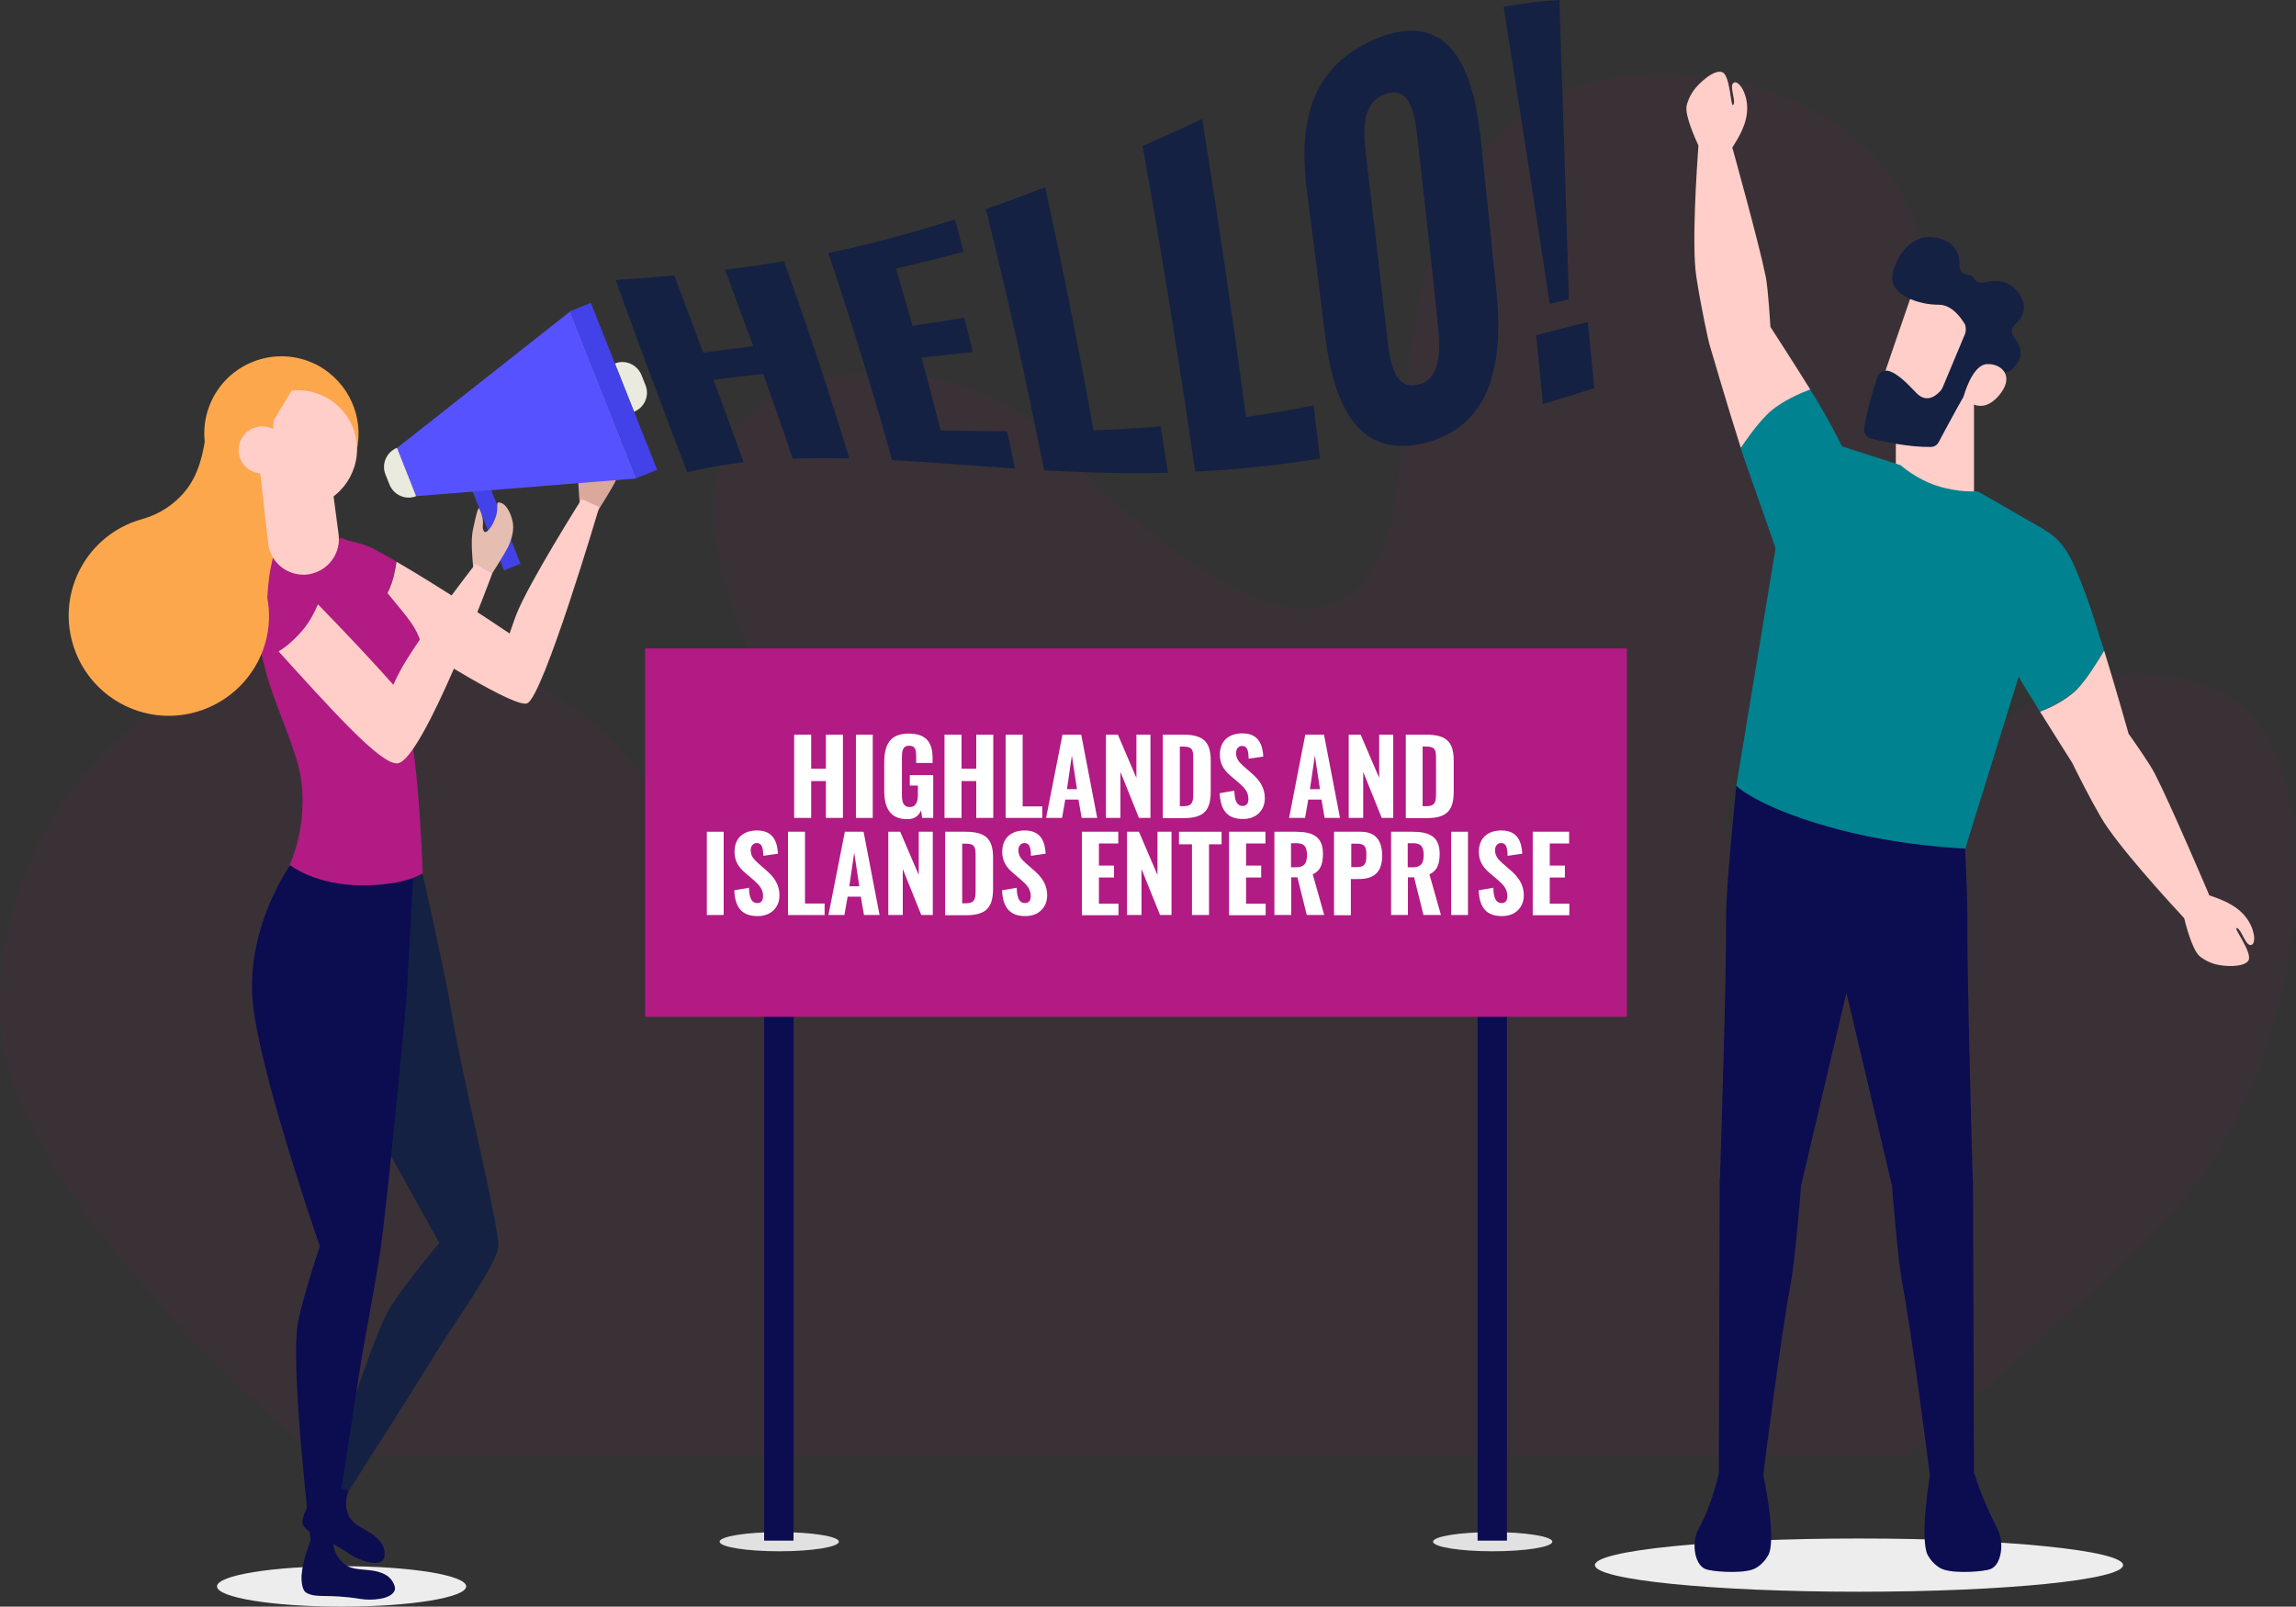 <?xml version="1.0" encoding="utf-8"?>
<!-- Generator: Adobe Illustrator 26.3.1, SVG Export Plug-In . SVG Version: 6.00 Build 0)  -->
<svg version="1.1" id="Layer_1" xmlns="http://www.w3.org/2000/svg" xmlns:xlink="http://www.w3.org/1999/xlink" x="0px" y="0px"
	 viewBox="0 0 1078.1 754.5" enable-background="new 0 0 1078.1 754.5" xml:space="preserve">
<rect x="0" y="0" width="1078.1" height="754.5" fill="#333333" stroke="none"/>
<ellipse fill="#E2E1E1" cx="365.9" cy="724" rx="28" ry="4.5"/>
<ellipse fill="#EDEDED" cx="872.9" cy="735" rx="124" ry="12.5"/>
<ellipse fill="#EDEDED" cx="160.4" cy="745" rx="58.5" ry="9.5"/>
<ellipse fill="#E2E1E1" cx="700.9" cy="724" rx="28" ry="4.5"/>
<path opacity="6.000000e-02" fill="#B11B83" d="M781,34.5c45.8,0,96.1,21,115.3,63.3c52.1,114.5-144.2,271.9-68.1,323.1
	c4.1,2.7,8.1,4,12.3,4c19.3,0,39.8-27.1,65.5-54.3c25.6-27.1,56.5-54.3,96.6-54.3c11.7,0,24.3,2.3,37.7,7.7
	c57,22.7,45.2,157.8-6.3,228.4c-27.6,37.9-138.4,131.1-138.4,131.1H148.3c0,0-143.4-119.7-148-202.1c-5.5-98.4,74-179.2,170.6-179.2
	c22.2,0,45.4,4.3,68.6,13.6c73.9,29.7,90.9,113.6,123.6,113.6c3.2,0,6.5-0.8,10-2.5c59.4-28.5-84.8-162.9-21.8-232.1
	c11.3-12.4,34.8-19.5,60.5-19.5c29.5,0,61.8,9.4,81.6,31.1C516.4,231.8,574.8,286,613,286c3.8,0,7.4-0.5,10.7-1.7
	c62.1-21.3,5.7-160.5,89.9-229.4C730.2,41.3,754.9,34.5,781,34.5"/>
<path fill="#DBA89C" d="M272.2,236.4c-0.3-4.2-1.3-13.1-0.1-18.2c1.1-4.9,4.5-10.2,6.1-10.3c2.8-0.2-2.3,8.4-1.1,11.1
	c0.9,2,3.9-1.5,5.6-6.3c1.9-5.4-1.2-13.8,1.9-13c2.3,0.6,3.8,3.9,5.2,7.2c0.7,1.6,2.3,11.8-0.6,18.6c-1.6,3.7-8.5,14.4-8.5,14.4
	s-1.8,0.6-4.6-0.6C273.4,238,272.2,236.4,272.2,236.4z"/>
<path fill="#B11B83" d="M174.2,290c-7.3-4.6-14.3-9-20.5-12.9c-5.7-3.5-10.1-10.4-7.8-16.2c4.8-12.6,24.6-5.8,29.9-3
	c3.3,1.8,6.7,3.7,10.3,5.8c-0.5,3.6-1.5,9.2-3.9,14C179,284.5,175.8,288.3,174.2,290z"/>
<path fill="#FFCEC8" d="M174.2,290c1.7-1.7,4.8-5.5,8.1-12.2c2.4-4.9,3.4-10.5,3.9-14c19.1,11.1,41.2,25.7,53.1,33.7
	c1.2-3.6,2.3-6.7,3.1-8.8c5.7-14.7,30.7-54.3,30.7-54.3l8.3,3.7c0,0-26.4,89.4-33.9,92.2C241.8,332.4,205.1,309.5,174.2,290z"/>
<path fill="#142143" d="M206.3,583.7l-67.8-121.8l3-56.2l56.6,3.1c0,0,11.4,50.5,14,67c4.4,27.6,21.9,97.8,21.9,109.3
	c0,7.7-21.5,37.4-28.9,49.6c-10.1,16.6-41.5,65.7-41.5,65.7l-9.3-4.4c0,0,17.5-60.8,27.9-80.3C186.7,607.3,204.2,586.1,206.3,583.7z
	"/>
<path fill="#0C0C51" d="M163.7,700.3c0,0-2.9,5.3,0.2,11.7c2.8,5.9,11.3,6.4,15.5,13.2c1.3,2,1.7,5.8,0.5,7.3
	c-3,3.6-12-0.2-15.9-2.8c-13.1-8.9-18.3-8.6-21.5-13.2c-1-1.4-0.3-4.7,1.5-8c3.3-6.1,10.4-12.6,10.4-12.6L163.7,700.3z"/>
<path fill="#0C0C51" d="M136.1,406.5l58,3.1l-3.1,57.6c0,0-8.2,90.1-12.4,120c-2,14.1-7.6,42.6-9.7,56.3
	c-3.1,19.7-12.4,80.3-12.4,80.3h-10.6c0,0-8.8-74-6.5-99c0.9-9.9,9.9-36.9,10.8-39.5c-0.5-1.5-29.7-85.4-31.7-116.9
	C116.3,434.2,136.1,406.5,136.1,406.5z"/>
<path fill="#0C0C51" d="M156.4,723.7c0,0-0.3,6.2,5.3,10.8c5.2,4.2,13.3,1.1,20.1,5.5c2,1.3,4.1,4.7,3.6,6.6
	c-1.3,4.6-11.2,5.1-16,4.3c-16-2.6-20.7-0.1-25.7-3c-1.5-0.9-2.3-4.3-2.1-8.1c0.5-7.1,4.2-16.2,4.2-16.2H156.4z"/>
<path fill="#B11B83" d="M136,406.1c0,0,9-18.3,5.1-41.9c-1.8-10.9-11.3-32.3-14.7-43.4c-4.1-13.1-12.5-53-12.5-53l18.4-12
	c0,0,8.2,1.9,20-0.2c5.6-1,7.6-3.1,7.6-3.1l5.7,2.1c17.6,30.2,30.1,35.3,32.5,49.6c2,12.1-8.2,22.7-4.3,46.3
	c3.3,20.3,4.7,59.6,4.7,59.6s-7.5,5.6-28.3,5.7C147.4,415.7,136,406.1,136,406.1z"/>
<rect x="227.5" y="220" transform="matrix(0.929 -0.369 0.369 0.929 -73.697 102.675)" fill="#4242E8" width="8.4" height="48.2"/>
<polygon fill="#5652FF" points="186.4,210.4 195.4,233 298.9,224.7 267.8,146.2 "/>
<path fill="#EAEADE" d="M195.4,233c-4.9,2-10.5-0.5-12.5-5.4v0l-1.9-4.8c-2-4.9,0.5-10.5,5.4-12.5L195.4,233L195.4,233z"/>
<path fill="#EAEADE" d="M288.7,170.7c4.9-2,10.5,0.5,12.5,5.4l0,0l1.9,4.8c2,4.9-0.5,10.5-5.4,12.5L288.7,170.7z"/>
<rect x="283" y="141.3" transform="matrix(0.929 -0.369 0.369 0.929 -47.356 119.278)" fill="#4242E8" width="10.5" height="84.4"/>
<path fill="#E5BEB1" d="M222.2,266.8c-0.3-4.2-1.3-13.1-0.1-18.2c1.1-4.9,2.3-11.1,3-9.7c3.1,6.8,0.7,7.7,2,10.4
	c0.9,2,3.9-1.5,5.6-6.3c1.9-5.4-0.6-7.7,2.4-6.9c2.3,0.6,4.2,3.9,5.2,7.2c0.5,1.7,1.7,5.6-1.2,12.4c-1.6,3.7-8.5,14.4-8.5,14.4
	s-1.8,0.6-4.6-0.6C223.4,268.4,222.2,266.8,222.2,266.8z"/>
<path fill="#B11B83" d="M130.8,305.9c-5.8-6.4-11.4-12.5-16.3-17.9c-4.5-4.9-7-12.7-3.2-17.7c8-10.8,25.3,0.9,29.6,5.1
	c2.7,2.6,5.5,5.4,8.4,8.4c-1.4,3.3-3.9,8.4-7.5,12.5C136.9,301.9,132.8,304.8,130.8,305.9z"/>
<path fill="#FFCEC8" d="M141.8,296.3c3.6-4.1,6.1-9.2,7.5-12.5c14,14.4,26.2,27.4,35.4,37.8c1-2.3,2-4.3,2.7-5.6
	c7.1-14.1,35.8-51.1,35.8-51.1l7.9,4.5c0,0-32.7,88.6-44.6,89.1c-8,0.4-31.1-25.5-55.7-52.6C132.8,304.8,136.9,301.9,141.8,296.3z"
	/>
<g>
	<g id="Group_2636_00000018212900463732809810000006989073014458268597_">
		<g id="Group_2635_00000131365793462688964990000011214300139573070263_">
			<g id="Group_2634_00000057863008584258109140000006844984753001033395_">
				<g id="Group_2633_00000157285204888837800370000009214845156356567732_">
					<g id="Group_2632_00000090275709088972519860000009068830795481876641_">
						<g id="Group_2631_00000155829576659040021290000014534417835946135970_">
							<g id="Group_2630_00000042718290697223376810000004389794846641222826_">
								<g id="Group_2629_00000165920625467387130500000014607409357689653163_">
									<g id="Group_2628_00000055706610474605707520000013589068327371297700_">
										<g id="Group_2627_00000135675548422583018790000013654670289808181633_">
											<g id="Group_2626_00000148652993237330040220000017802508950400032912_">
												<g id="Group_2625_00000127042759364228304480000003590929288142395014_">
													<g id="Group_2624_00000079474762944615342970000017683356547542065578_">
														<g id="Group_2623_00000150103733776792614020000004560603575631667646_">
															<g id="Group_2622_00000039836826647620796940000000714718926002227646_">
																<g id="Group_2621_00000180353337026596934320000010311287323361620657_">
																	<path id="Path_1329_00000173866185524323298300000017589583683433100208_" fill="#FDA74C" d="M157.6,228.4
																		l-59.4-35.2c-2.1,17.3-3.9,27.6-10.4,36.4c-5.4,7-12.9,12-21.5,14.3c-25,7.2-39.4,33.2-32.2,58.2
																		c7.2,25,33.2,39.4,58.2,32.2c15.5-4.5,27.7-16.6,32.2-32.1c2-7,2.4-14.3,1-21.5C127.2,252,134.3,245.1,157.6,228.4
																		z"/>
																</g>
															</g>
														</g>
													</g>
												</g>
											</g>
										</g>
									</g>
								</g>
							</g>
						</g>
					</g>
				</g>
			</g>
		</g>
	</g>
	<g id="Group_2653_00000080926398487764751710000003184512056392472237_">
		<g id="Group_2652_00000110444637235616280500000007539588323444713389_">
			<g id="Group_2651_00000017518190278299426930000011980669640801197973_">
				<g id="Group_2650_00000175296263093841786950000015780785298556998786_">
					<g id="Group_2649_00000036950939069595117470000008038345525161542576_">
						<g id="Group_2648_00000076590684468488467100000002914468826785134775_">
							<g id="Group_2647_00000149342098519985502020000005296691578538311320_">
								<g id="Group_2646_00000000199822228208445250000010502178777144955541_">
									<g id="Group_2645_00000098189747701472504640000009122172013479530155_">
										<g id="Group_2644_00000096024481562577016700000015944262748381493677_">
											<g id="Group_2643_00000090289889653643594780000005395840610665409206_">
												<g id="Group_2642_00000010296761223549966260000010856230513970808196_">
													<g id="Group_2641_00000174599569268187967570000012600957071085540519_">
														<g id="Group_2640_00000002366819146624902200000015287044744481726603_">
															<g id="Group_2639_00000108999334337911643240000000570386020839047335_">
																<g id="Group_2638_00000093890680328130542290000007743330546325662615_">
																	<path id="Path_1330_00000111188510939846808830000008139537650628734626_" fill="#FDA74C" d="M165.5,217.7
																		c-7.8,18.4-29.1,27-47.5,19.2c-18.4-7.8-27-29.1-19.2-47.5c7.8-18.4,29.1-27,47.5-19.2c2.9,1.2,5.6,2.8,8.1,4.8
																		C167.3,185.1,171.9,202.6,165.5,217.7z"/>
																</g>
															</g>
														</g>
													</g>
												</g>
											</g>
										</g>
									</g>
								</g>
							</g>
						</g>
					</g>
				</g>
			</g>
		</g>
	</g>
	<g id="Group_2670_00000005235588410590386810000001712156875784612521_">
		<g id="Group_2669_00000155831313506461921880000008736469926116292496_">
			<g id="Group_2668_00000095305158424988258580000007182431681815672497_">
				<g id="Group_2667_00000006692180870759024270000008872691131632675488_">
					<g id="Group_2666_00000090274633875016586450000016889555601756767385_">
						<g id="Group_2665_00000041261918643550968360000006562495482533736853_">
							<g id="Group_2664_00000010312778197221800450000000759311032307403671_">
								<g id="Group_2663_00000181080710439113053030000004334482069251900347_">
									<g id="Group_2662_00000041279840478186052030000001930360758865722015_">
										<g id="Group_2661_00000054227352479872276430000007353123858022145980_">
											<g id="Group_2660_00000158020685137141306060000000977995015291384705_">
												<g id="Group_2659_00000016045656653719443500000002743153071515073939_">
													<g id="Group_2658_00000139982600035438485210000012420899781212273843_">
														<g id="Group_2657_00000033346313031355548810000017482648430886402463_">
															<g id="Group_2656_00000072978664132553823370000002091941300357055146_">
																<g id="Group_2655_00000130625361245458874230000009480715543969912493_">
																	<path id="Path_1331_00000135687218923141404770000002389799981483097524_" fill="#FFCEC8" d="M167.1,205.6
																		c3,15-6.8,29.6-21.8,32.6c-15,3-29.6-6.8-32.6-21.8c-2.8-14.4,6-28.5,20.2-32.2c0.6-0.1,1.1-0.3,1.7-0.4
																		C149.6,180.9,164.2,190.6,167.1,205.6z"/>
																</g>
															</g>
														</g>
													</g>
												</g>
											</g>
										</g>
									</g>
								</g>
							</g>
						</g>
					</g>
				</g>
			</g>
		</g>
	</g>
	<g id="Group_2687_00000160869137666352508080000004423684095466633111_">
		<g id="Group_2686_00000116916268868186524920000002421642762651134855_">
			<g id="Group_2685_00000181077489359025158120000011776617686849047983_">
				<g id="Group_2684_00000168100157965861175940000009864872134854311837_">
					<g id="Group_2683_00000049220672548838239130000018206685886755476621_">
						<g id="Group_2682_00000046309722391682913940000010473114986919927709_">
							<g id="Group_2681_00000151503361033475035280000007538462600888942255_">
								<g id="Group_2680_00000152984300525770533970000017775103457364926364_">
									<g id="Group_2679_00000106141285672652661620000010752154124748302253_">
										<g id="Group_2678_00000165956464525436521470000008458188828421624717_">
											<g id="Group_2677_00000121272883127258780210000006075780161258288317_">
												<g id="Group_2676_00000124123644240703207410000011869380878639882401_">
													<g id="Group_2675_00000031896991359583335860000000843480269903110312_">
														<g id="Group_2674_00000136402366616614243910000011966649593980202122_">
															<g id="Group_2673_00000125571762229140295780000017764691984286813060_">
																<g id="Group_2672_00000110433052226373681470000003166247748456400296_">
																	<path id="Path_1332_00000104702682485875592020000013158154302744462779_" fill="#FDA74C" d="M142.7,170.9
																		c-3.4,0.6-6.9,0.9-10.4,1c-1.3,1.1-2.9,1.9-4.5,2.3c-1.1,0.3-2.3,0.4-3.5,0.4l-10.4,11.9
																		c-12.6,11.9-13.1,31.7-1.3,44.2c2.4,2.6,5.3,4.7,8.5,6.4c1.8,1.2,0.2,6.4,2.2,7.2l5.3-47l14.1-23.5
																		c0.5-1-1.9,2.8-1.6,1.7C140.6,175.7,143,170.8,142.7,170.9z"/>
																</g>
															</g>
														</g>
													</g>
												</g>
											</g>
										</g>
									</g>
								</g>
							</g>
						</g>
					</g>
				</g>
			</g>
		</g>
	</g>
	<g id="Group_2704_00000053523753930390140050000007407488163578520223_">
		<g id="Group_2703_00000156547744714391676820000016895893672773906088_">
			<g id="Group_2702_00000067228138357782064930000010900181814598278307_">
				<g id="Group_2701_00000031185262773125608930000002010363759190529170_">
					<g id="Group_2700_00000079446229016531394050000005188532955678682760_">
						<g id="Group_2699_00000070800009520926480500000007030974359264437407_">
							<g id="Group_2698_00000041256503623417438240000000876532459112230572_">
								<g id="Group_2697_00000010302123433069113300000003326759605053895310_">
									<g id="Group_2696_00000036211874809182199370000004455779180604157085_">
										<g id="Group_2695_00000042018381849245756120000008319565630616937868_">
											<g id="Group_2694_00000163067200605090196000000002904354099788332196_">
												<g id="Group_2693_00000002359151938126179950000012020550621853522326_">
													<g id="Group_2692_00000106123276305313193560000018168486881746966187_">
														<g id="Group_2691_00000031191292076959417570000005863584699569419455_">
															<g id="Group_2690_00000134972760170662864860000002423800624309706117_">
																<g id="Group_2689_00000170967534169513788510000016736314452073451393_">
																	<path id="Path_1333_00000067936300676961044290000012428061685760592516_" fill="#FFCEC8" d="M146.7,269.3
																		L146.7,269.3c8.1-2.1,13.4-10,12.3-18.3l-4.7-35.5l-32.8-7.2l0.1,8.7l4.3,38.1c1,9.2,9.3,15.7,18.5,14.7
																		C145.2,269.7,146,269.5,146.7,269.3z"/>
																</g>
															</g>
														</g>
													</g>
												</g>
											</g>
										</g>
									</g>
								</g>
							</g>
						</g>
					</g>
				</g>
			</g>
		</g>
	</g>
	<g id="Group_2721_00000042726757681686085250000013017570779763495579_">
		<g id="Group_2720_00000047018644376947305220000001339060464620553663_">
			<g id="Group_2719_00000001642039244404410890000014176245052872368828_">
				<g id="Group_2718_00000165219038234833044440000007648378423491303101_">
					<g id="Group_2717_00000049904228008265690360000008170667223810166943_">
						<g id="Group_2716_00000126294277770017876640000017446843261375263640_">
							<g id="Group_2715_00000044145038729496530400000002960477683379440807_">
								<g id="Group_2714_00000155133192402867418200000007577531209948831164_">
									<g id="Group_2713_00000116936878131175479270000015518183179140557494_">
										<g id="Group_2712_00000120554834186333816600000000842554463478860943_">
											<g id="Group_2711_00000021092350045653188010000004616567317442933123_">
												<g id="Group_2710_00000083049220597637841430000004189243937474548909_">
													<g id="Group_2709_00000154390699325846425750000007478675551069324935_">
														<g id="Group_2708_00000028292363856354071910000013485551653781826732_">
															<g id="Group_2707_00000160877321039806231460000001093586155302737080_">
																<g id="Group_2706_00000078017449822313590910000001054519519040371374_">
																	<path id="Path_1334_00000018925324742784342030000005056630803665783463_" fill="#FFCEC8" d="M133.8,208.5
																		c1.5,5.9-2,12-7.9,13.5c-5.9,1.5-12-2-13.5-7.9c-1.5-5.9,2-12,7.9-13.5C126.2,199,132.3,202.6,133.8,208.5
																		C133.8,208.5,133.8,208.5,133.8,208.5z"/>
																</g>
															</g>
														</g>
													</g>
												</g>
											</g>
										</g>
									</g>
								</g>
							</g>
						</g>
					</g>
				</g>
			</g>
		</g>
	</g>
</g>
<g>
	<path fill="#142143" d="M289.1,131.5c9.1-0.6,18.3-1.3,27.5-2.2c4.6,12.3,9.1,24.3,13.6,36.3c7.8-1.1,15.7-2,23.5-3
		c-4.4-12-8.8-23.9-13.2-35.9c9.2-1.1,18.4-2.5,27.6-4c10.6,29.4,20.8,59.8,30.7,92.6c-8.9-0.2-17.8-0.2-26.6,0.1
		c-4.5-13.5-9.1-26.7-13.8-39.8c-7.8,0.8-15.6,1.8-23.4,2.8c4.8,12.9,9.5,25.7,14.2,38.7c-8.8,1-17.7,2.5-26.5,4.7
		C311.8,193.1,300.6,163.7,289.1,131.5z"/>
	<path fill="#142143" d="M388.9,118.8c19.8-4.1,39.6-9.4,59.5-15.8c1.4,5,2.7,10.1,4,15.2c-10.6,2.9-21.2,5.5-31.7,7.9
		c2.6,8.8,5.2,17.8,7.8,26.9c8.1-1.2,16.2-2.4,24.3-3.8c1.3,5.3,2.7,10.7,4,16.1c-8.1,0.9-16.1,1.8-24.1,2.6c3,11.1,6,22.5,9,34.2
		c10.4,0.2,20.8,0.4,31.2,0.4c1.3,5.7,2.5,11.6,3.7,17.5c-19.3-1.2-38.5-2.9-57.7-3.9C409.2,181.3,399.2,149.2,388.9,118.8z"/>
	<path fill="#142143" d="M462.9,98.2c9.3-3.2,18.5-6.7,27.8-10.3c7.8,35.3,15.4,73.3,22.8,114.2c10.5-0.4,21-1,31.5-1.8
		c1.1,7.2,2.3,14.4,3.4,21.7c-19.4,0.5-38.8-0.1-58.1-1.1C481.4,176.3,472.3,135.6,462.9,98.2z"/>
	<path fill="#142143" d="M536.5,68.6c9.3-4.1,18.7-8.4,28-12.7c7.1,44.1,14,90.8,20.6,139.9c10.6-1.5,21.1-3.3,31.7-5.4
		c1,8.3,2,16.6,3,25c-19.6,3.1-39.1,5.1-58.6,6.1C553.3,167,545,115.9,536.5,68.6z"/>
	<path fill="#142143" d="M622.1,156.7c-2.7-22.4-5.5-44.4-8.3-66.1c-4.7-35.3,2.8-60.5,33.7-73c30.7-11.6,43.8,9.6,47.8,47.9
		c2.5,23.6,4.9,47.1,7.3,70.5c3.9,38-4.1,64.5-33.7,72.1C639.1,215.1,626.6,193.3,622.1,156.7z M675.2,152.7
		c-3.1-29.7-6.4-59.3-9.7-88.6c-1.4-12.9-4.3-23.7-14.9-20c-10.6,3.8-10.8,15.3-9.3,27.8c3.4,28.6,6.8,57.7,10.1,87
		c1.4,12.6,3.9,24.4,14.6,21.7C676.3,178,676.5,165.5,675.2,152.7z"/>
	<path fill="#142143" d="M721.3,157.4c8.1-2.1,16.2-4.2,24.3-6.2c1,10.5,2,20.8,3,31.1c-8.1,2.5-16.1,5.1-24.1,7.5
		C723.4,179.1,722.4,168.3,721.3,157.4z M706,3.2c8.7-1.6,17.5-2.7,26.2-3.2c1.6,47.5,3.1,94.5,4.5,140.6c-3,0.7-6,1.4-9,2.1
		C720.8,97.3,713.5,50.3,706,3.2z"/>
</g>
<g>
	<g id="Group_2128_00000029746146030383244420000002010260368803044276_" transform="translate(133.501 47.85)">
		<g id="Group_2127_00000142136067301390609520000005685140071537967758_">
			<g id="Group_2126_00000144325691837358690920000011456212800035724428_">
				<g id="Group_2125_00000121962915591372657180000009147324855447580069_">
					<g id="Group_2124_00000128443318235947940540000003215204891400988084_">
						<g id="Group_2123_00000052085323619139417780000013036380174052502460_">
							<g id="Group_2122_00000071554121845973971350000011245992868529178027_">
								<g id="Group_2121_00000151511479126642658810000008844729732579916170_">
									<g id="Group_2120_00000115500569314855087430000001970746238530795427_">
										<g id="Group_2119_00000100344356232373247680000001876853231093192355_">
											<g id="Group_2118_00000046313399228586781180000004011477174269306267_">
												<path id="Path_1262_00000079454318544896186510000002627387534229238178_" fill="#FFCEC8" d="M793.4,134.9v52.3h-36.7
													v-36.6L793.4,134.9z"/>
											</g>
										</g>
									</g>
								</g>
							</g>
						</g>
					</g>
				</g>
			</g>
		</g>
	</g>
	<path fill="#0C0C51" d="M807.1,691.7c0,0-2.7,13.9-9.6,26.5c-3.3,5.9-2,16.4,3.2,18.6c3,1.3,15.9,2.2,21.8,0.4
		c4.6-1.4,7.8-6.2,8.4-8.3c2.8-9.8-2.9-36.1-2.9-36.1L807.1,691.7z"/>
	<path fill="#0C0C51" d="M927,691.7c0,0,3.3,11.6,11,26.5c3.1,6,2,16.4-3.2,18.6c-3,1.3-15.9,2.2-21.8,0.4c-4.6-1.4-7.8-6.2-8.4-8.3
		c-2.8-9.8,1.6-36.1,1.6-36.1L927,691.7z"/>
	<path fill="#0C0C51" d="M807.5,553.8l0.1,0c0.6-18.2,3.1-95.8,2.9-123.4c-0.1-13.4,4.8-61.4,4.8-61.4l55,8.2l51.3-0.4
		c0,0,2.3,40.2,2.2,53.6c-0.2,27.6,2,105.1,2.5,123.4l0.1,0l0.5,138c0,0-2.6,1.4-8.6,2c-9.3,1-12.1-0.9-12.1-0.9
		s-8.4-66.6-12.9-89.7c-2.1-11-4.8-44.5-4.9-46.4h0L867,466.2l-21.3,90.6h0c-0.1,1.9-2.8,35.4-4.9,46.4c-4.5,23-12.9,89.7-12.9,89.7
		s-4.2,1.3-11.4,0.9c-5.3-0.2-9.4-2-9.4-2L807.5,553.8z"/>
	<path fill="#008290" d="M928.6,230.7c0,0-9,0.8-19.1-2.6l-0.1,0c-10-3.3-16.9-9.6-16.9-9.6l-27.6-8.9l-31.2,48L815.3,369
		c0,0,8.8,9.3,42.3,19c32.4,9.4,65.2,10.5,65.2,10.5l25.1-80.8l12-69L928.6,230.7z"/>
	<path fill="#008290" d="M831.2,193.1c6-5.2,14.1-8.7,18.7-10.3c0.8,1.3,1.6,2.6,2.3,3.7c8.2,13.5,13.4,24.3,19.4,36.8
		c3.7,7.6,15.1,31-1.7,45.2c-6.8,5.8-30.3,6.1-35.7-9.7c-4.9-14.4-11.1-31.5-15.1-43.2c-0.5-1.6-1.1-3.4-1.8-5.4
		C820.7,205.1,826.2,197.4,831.2,193.1z"/>
	<path fill="#FFCEC8" d="M791.9,50.1c0.2-1.7,1.5-5.1,3.5-7.8c2.4-3.3,9.5-9.9,13.3-8.4c3.8,1.5,3.9,16.5,5.1,15.4
		c1.7-1.7-2.4-9.7,0.6-10.6c2.1-0.6,5.8,4.6,6,11.6c0.2,7.9-4.2,14.5-7.1,19.2l0.2,0.1c0,0,12.6,45.2,15.6,60.3
		c1.2,5.9,2.2,23.6,2.2,23.6s11.4,17.6,18.7,29.4c-4.6,1.7-12.7,5.2-18.7,10.3c-5,4.4-10.5,12.1-13.9,17.1
		c-5.8-18-14.9-49.2-14.9-49.2s-3.6-15.5-6-31.3c-2.2-14.5,0.2-49.9,1-61.5C796.1,65.4,791.3,54.6,791.9,50.1z"/>
	<path fill="#008290" d="M938.7,247.6c24.3-6.9,32.8,12.2,36.1,20c5.3,12.5,8.7,23.4,13.2,38c-2.4,4.2-8.1,13.5-13.1,18.3
		c-5.6,5.4-13.6,8.8-17.1,10.2c-5-8.1-10-16.2-13.2-21.8c-6.2-10.8-9.6-17.2-17.1-30.3C919.2,267.5,931.2,249.7,938.7,247.6z"/>
	<g>
		<path fill="#FFCEC8" d="M899,134.7c-0.5,0.6-18.1,52.4-18.1,52.4l29.8,9.4l24-46.6C934.6,149.9,907.6,123.8,899,134.7z"/>
		<path fill="#142143" d="M922.7,156.8l-10.5,25.1c-0.2,0.4-0.4,0.7-0.6,1.1c-1.4,1.8-6.4,7.1-11.7,1.6c-4.5-4.7-8.6-8.9-12.7-10.3
			c-2.4-0.8-4.9,0.5-5.7,2.8c-1.6,4.9-4.7,14.7-6.2,23.9c-0.4,2.3,1.1,4.5,3.4,5c6,1.5,17.7,4,27.8,3.9c1.7,0,3.2-0.9,3.9-2.4
			c3.4-6.4,13-24.4,16.5-29.1c3.3-4.3,10.5-3.9,13.8-3.5c1.2,0.2,2.5-0.2,3.5-1c2.9-2.4,7.8-8,1.5-15.4c-1.6-1.8-1.3-4.6,0.5-6.2
			c3.2-2.9,6.5-7.8,1.8-14.5c-4.8-6.7-11.6-6.4-16-5.2c-2,0.5-4.2-0.2-5.2-2c-0.5-0.8-1.2-1.4-2.5-1.5c-2.5-0.1-4.3-2.1-4.2-4.6
			c0.2-4.2-1.2-9.5-8.2-12.1c-13-4.9-21.9,7.4-23.3,16.9c-1.4,9.5,13,13.9,21.6,13.8c6.3-0.1,10.7,6.2,12.6,9.5
			C923.1,154.1,923.2,155.5,922.7,156.8z"/>
		<path fill="#FFCEC8" d="M922,186.3c0,0,3.9-14.9,10.9-15.3c6.9-0.4,13.3,5.6,5.9,14.5C929.6,196.5,922,186.3,922,186.3z"/>
	</g>
	<path fill="#FFCEC8" d="M988,305.6c0.1,0.3,0.2,0.6,0.3,0.9c4,12.8,11.1,37.7,11.1,37.7l-0.1,0.1c2,2.8,10.1,14.3,12.5,19
		c7.1,13.7,25.5,56.9,25.5,56.9l-0.1,0.2c5.2,1.8,12.8,4.3,17.5,10.5c4.2,5.6,4.6,11.9,2.6,12.8c-2.9,1.2-4.7-7.6-7.1-7.9
		c-1.6-0.2,7.6,11.7,5.6,15.2c-2,3.5-11.7,2.9-15.6,1.8c-3.3-0.9-6.4-2.8-7.6-4c-3.3-3.2-6.3-14.6-7-17.6
		c-7.9-8.5-31.8-34.7-39.1-47.4c-5.5-9.5-10.7-19.9-13.5-25.6c-2.9-4.6-9-14.2-15.1-24c3.5-1.3,11.4-4.7,17.1-10.2
		C979.9,319.1,985.5,309.8,988,305.6z"/>
</g>
<rect x="358.8" y="453.5" fill="#0C0C51" width="13.8" height="270"/>
<rect x="693.8" y="453.5" fill="#0C0C51" width="13.8" height="270"/>
<rect x="302.9" y="304.5" fill="#B11B83" width="461" height="173"/>
<g>
	<path fill="#FFFFFF" d="M372.9,345h8v16h6.9v-16h8v39.1h-8v-17.3h-6.9v17.3h-8V345z"/>
	<path fill="#FFFFFF" d="M401.9,345h7.9v39.1h-7.9V345z"/>
	<path fill="#FFFFFF" d="M415.2,371.2v-13.1c0-8.4,2.7-13.6,11.5-13.6c8.4,0,11.2,4.4,11.2,11.5v2.3h-7.7v-2.8c0-3-0.2-5.3-3.3-5.3
		c-3.2,0-3.4,2.8-3.4,5.7v17.4c0,3.2,0.6,5.7,3.7,5.7c3,0,3.8-2.6,3.8-5.9v-4.2h-3.8V364h11v20.1h-5.2l-0.5-3.5
		c-1,2.3-2.9,4.1-6.4,4.1C417.8,384.7,415.2,379.3,415.2,371.2z"/>
	<path fill="#FFFFFF" d="M443.5,345h8v16h6.9v-16h8v39.1h-8v-17.3h-6.9v17.3h-8V345z"/>
	<path fill="#FFFFFF" d="M472.3,345h7.9v33.7h9.2v5.4h-17.2V345z"/>
	<path fill="#FFFFFF" d="M498.9,345h8.8l7.5,39.1h-7.3l-1.5-8.6h-6.2l-1.5,8.6h-7.5L498.9,345z M505.7,370.6l-2.4-15.8l-2.3,15.8
		H505.7z"/>
	<path fill="#FFFFFF" d="M519.3,345h5.6l8.7,20.3V345h6.6v39.1h-5.4l-8.7-21.6v21.6h-6.8V345z"/>
	<path fill="#FFFFFF" d="M546,345h9.6c9.9,0,12.9,3.8,12.9,12.3v14.3c0,8.7-2.9,12.6-12.7,12.6H546V345z M555.7,378.6
		c4.3,0,4.6-2.1,4.6-6.2v-16.2c0-4-0.4-5.6-4.6-5.6h-1.7v28H555.7z"/>
	<path fill="#FFFFFF" d="M572.7,372.5l6.9-1.2c0.1,4.9,1.3,7.2,3.9,7.2c2,0,2.7-1.5,2.7-3.2c0-3.3-1.7-5.2-4.3-7.5l-4.1-3.5
		c-2.9-2.5-5-5.3-5-9.9c0-6.4,4.1-10,10.6-10c7.9,0,9.5,5.8,9.8,10.9l-6.9,1c-0.1-3.6-0.5-6-3.1-6c-1.8,0-2.8,1.6-2.8,3.3
		c0,2.8,1.4,4.3,3.5,6.2l4,3.5c3.3,2.9,6,6.3,6,11.6c0,5.6-4,9.7-10.1,9.7C576.6,384.7,573.1,380.8,572.7,372.5z"/>
	<path fill="#FFFFFF" d="M612.9,345h8.8l7.5,39.1H622l-1.5-8.6h-6.2l-1.5,8.6h-7.5L612.9,345z M619.8,370.6l-2.4-15.8l-2.3,15.8
		H619.8z"/>
	<path fill="#FFFFFF" d="M633.3,345h5.6l8.7,20.3V345h6.6v39.1h-5.4l-8.7-21.6v21.6h-6.8V345z"/>
	<path fill="#FFFFFF" d="M660.1,345h9.6c9.9,0,12.9,3.8,12.9,12.3v14.3c0,8.7-2.9,12.6-12.7,12.6h-9.8V345z M669.7,378.6
		c4.3,0,4.6-2.1,4.6-6.2v-16.2c0-4-0.4-5.6-4.6-5.6H668v28H669.7z"/>
	<path fill="#FFFFFF" d="M331.9,390.6h7.9v39.1h-7.9V390.6z"/>
	<path fill="#FFFFFF" d="M344.8,418.1l6.9-1.2c0.1,4.9,1.3,7.2,3.9,7.2c2,0,2.7-1.5,2.7-3.2c0-3.3-1.7-5.2-4.3-7.5l-4.1-3.5
		c-2.9-2.5-5-5.3-5-9.9c0-6.4,4.1-10,10.6-10c7.9,0,9.5,5.8,9.8,10.9l-6.9,1c-0.1-3.6-0.5-6-3.1-6c-1.8,0-2.8,1.6-2.8,3.3
		c0,2.8,1.4,4.3,3.5,6.2l4,3.5c3.3,2.9,6,6.3,6,11.6c0,5.6-4,9.7-10.1,9.7C348.6,430.3,345.1,426.4,344.8,418.1z"/>
	<path fill="#FFFFFF" d="M370.1,390.6h7.9v33.7h9.2v5.4h-17.2V390.6z"/>
	<path fill="#FFFFFF" d="M396.7,390.6h8.8l7.5,39.1h-7.3l-1.5-8.6h-6.2l-1.5,8.6h-7.5L396.7,390.6z M403.5,416.2l-2.4-15.8
		l-2.3,15.8H403.5z"/>
	<path fill="#FFFFFF" d="M417.1,390.6h5.6l8.7,20.3v-20.3h6.6v39.1h-5.4l-8.7-21.6v21.6h-6.8V390.6z"/>
	<path fill="#FFFFFF" d="M443.8,390.6h9.6c9.9,0,12.9,3.8,12.9,12.3v14.3c0,8.7-2.9,12.6-12.7,12.6h-9.8V390.6z M453.5,424.2
		c4.3,0,4.6-2.1,4.6-6.2v-16.2c0-4-0.4-5.6-4.6-5.6h-1.7v28H453.5z"/>
	<path fill="#FFFFFF" d="M470.5,418.1l6.9-1.2c0.1,4.9,1.3,7.2,3.9,7.2c2,0,2.7-1.5,2.7-3.2c0-3.3-1.7-5.2-4.3-7.5l-4.1-3.5
		c-2.9-2.5-5-5.3-5-9.9c0-6.4,4.1-10,10.6-10c7.9,0,9.5,5.8,9.8,10.9l-6.9,1c-0.1-3.6-0.5-6-3.1-6c-1.8,0-2.8,1.6-2.8,3.3
		c0,2.8,1.4,4.3,3.5,6.2l4,3.5c3.3,2.9,6,6.3,6,11.6c0,5.6-4,9.7-10.1,9.7C474.4,430.3,470.9,426.4,470.5,418.1z"/>
	<path fill="#FFFFFF" d="M508,390.6h17.1v5.5h-9.1v10.4h7.1v5.6h-7.1v12.3h9.2v5.4H508V390.6z"/>
	<path fill="#FFFFFF" d="M529.2,390.6h5.6l8.7,20.3v-20.3h6.6v39.1h-5.4l-8.7-21.6v21.6h-6.8V390.6z"/>
	<path fill="#FFFFFF" d="M559.6,396.5h-6v-5.9h20v5.9h-5.9v33.2h-8V396.5z"/>
	<path fill="#FFFFFF" d="M577.1,390.6h17.1v5.5h-9.1v10.4h7.1v5.6h-7.1v12.3h9.2v5.4h-17.2V390.6z"/>
	<path fill="#FFFFFF" d="M598.4,390.6h10.1c7.9,0,12.7,2.3,12.7,10.3c0,4.8-1.1,8-4.8,9.7l5.4,19.1h-8.2l-4.4-17.7h-2.9v17.7h-7.9
		V390.6z M608.6,407.3c3.8,0,5.1-1.9,5.1-5.7c0-3.6-1-5.6-4.7-5.6h-2.8v11.3H608.6z"/>
	<path fill="#FFFFFF" d="M626.5,390.6h12.4c7,0,10.1,4.1,10.1,11.3c0,8.4-4.6,10.9-11,10.9h-3.7v17h-7.9V390.6z M637.3,407.2
		c3.5,0,4.3-1.6,4.3-5.5c0-3.5-0.4-5.5-4.3-5.5h-2.8v11H637.3z"/>
	<path fill="#FFFFFF" d="M653.2,390.6h10.1c7.9,0,12.7,2.3,12.7,10.3c0,4.8-1.1,8-4.8,9.7l5.4,19.1h-8.2L664,412h-2.9v17.7h-7.9
		V390.6z M663.4,407.3c3.8,0,5.1-1.9,5.1-5.7c0-3.6-1-5.6-4.7-5.6h-2.8v11.3H663.4z"/>
	<path fill="#FFFFFF" d="M681.4,390.6h7.9v39.1h-7.9V390.6z"/>
	<path fill="#FFFFFF" d="M694.3,418.1l6.9-1.2c0.1,4.9,1.3,7.2,3.9,7.2c2,0,2.7-1.5,2.7-3.2c0-3.3-1.7-5.2-4.3-7.5l-4.1-3.5
		c-2.9-2.5-5-5.3-5-9.9c0-6.4,4.1-10,10.6-10c7.9,0,9.5,5.8,9.8,10.9l-6.9,1c-0.1-3.6-0.5-6-3.1-6c-1.8,0-2.8,1.6-2.8,3.3
		c0,2.8,1.4,4.3,3.5,6.2l4,3.5c3.3,2.9,6,6.3,6,11.6c0,5.6-4,9.7-10.1,9.7C698.1,430.3,694.7,426.4,694.3,418.1z"/>
	<path fill="#FFFFFF" d="M719.7,390.6h17.1v5.5h-9.1v10.4h7.1v5.6h-7.1v12.3h9.2v5.4h-17.2V390.6z"/>
</g>
</svg>
